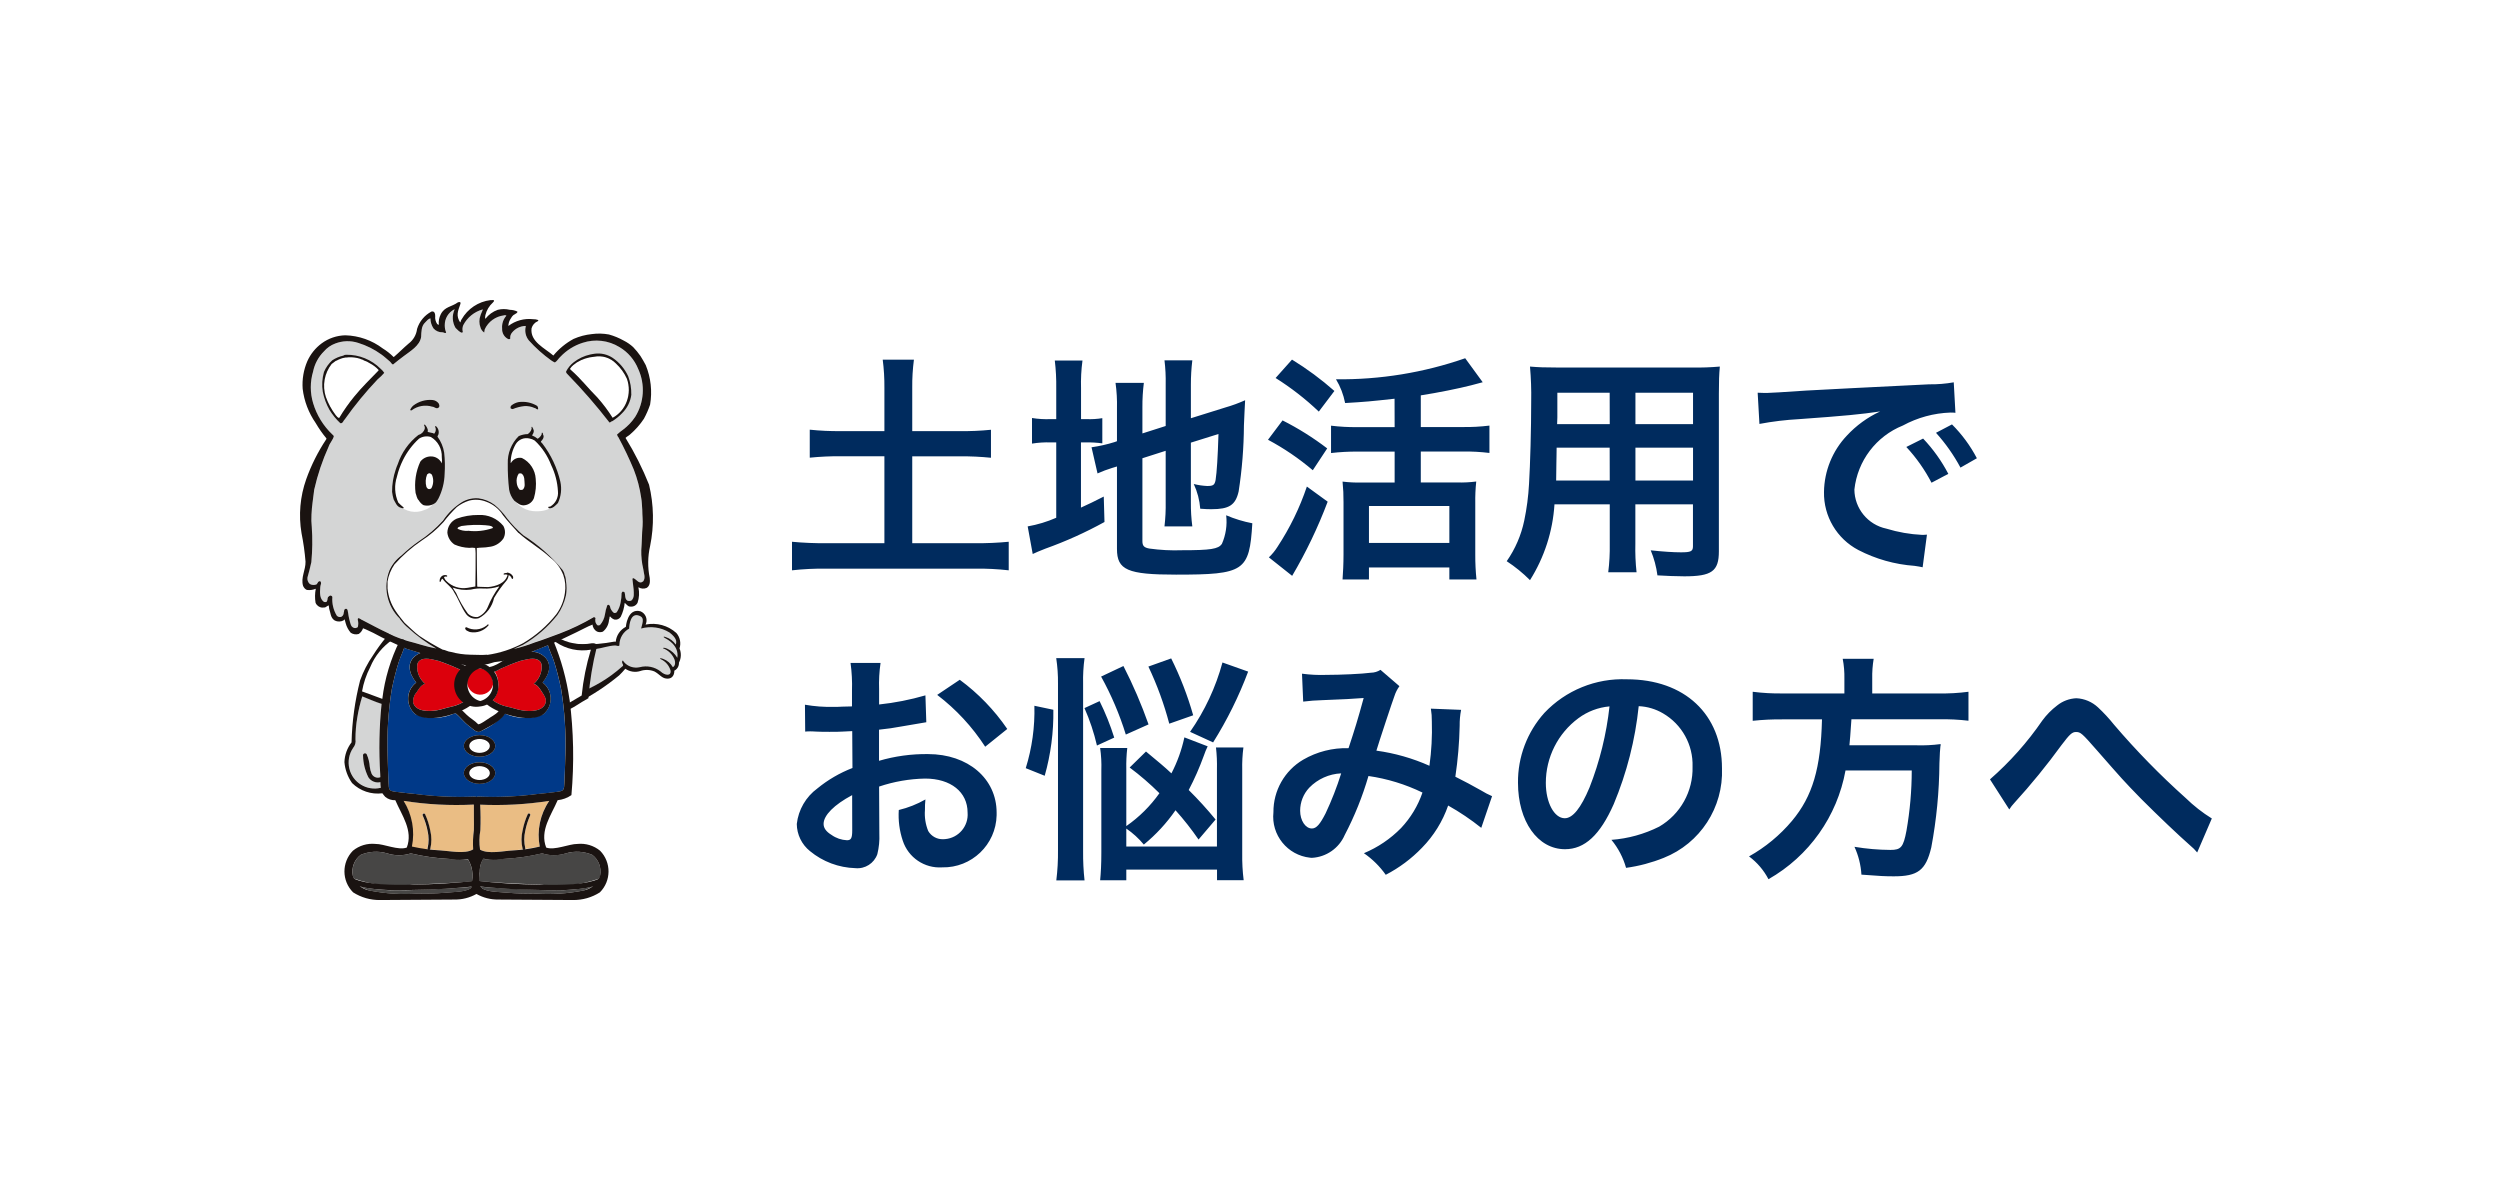 <?xml version="1.0" encoding="UTF-8"?>
<svg id="_レイヤー_2" data-name="レイヤー 2" xmlns="http://www.w3.org/2000/svg" viewBox="0 0 125 60">
  <defs>
    <style>
      .cls-1 {
        fill: #003988;
      }

      .cls-2 {
        fill: #002b5e;
      }

      .cls-3 {
        fill: #eabd84;
      }

      .cls-4 {
        fill: #fff;
      }

      .cls-5 {
        fill: #d4d5d5;
      }

      .cls-6 {
        fill: #dc000c;
      }

      .cls-7 {
        fill: #1a1311;
      }

      .cls-8 {
        fill: #474645;
      }
    </style>
  </defs>
  <g id="_レイヤー_1-2" data-name="レイヤー 1">
    <g id="_グループ_25662" data-name="グループ 25662">
      <rect id="_長方形_13374" data-name="長方形 13374" class="cls-4" width="125" height="60"/>
      <g id="_グループ_25653" data-name="グループ 25653">
        <path id="_パス_3480" data-name="パス 3480" class="cls-7" d="m30.786,32.091c.03-.32.221-.602.507-.75,0,0,.071-.95.726-.778.249.097.373.377.277.626-.005.014-.011.027-.018.04.554-.114,1.128.044,1.545.426.18.211.238.501.153.765.097.23.087.491-.028.713.009.167-.081.324-.23.4,0,.306-.188.434-.423.392-.215-.032-.331-.222-.574-.353-.226-.092-.478-.1-.709-.02-.253.079-.529.036-.746-.116-.096.116-.198.227-.307.332-.624.515-1.3.963-2.017,1.337l-1.058-3.019c.389.071.8.1,1.19.138.55.008,1.1-.04,1.641-.143.024-.002.049.001.072.009"/>
        <path id="_パス_3481" data-name="パス 3481" class="cls-5" d="m31.178,33.079c.194.244.511.353.814.28.361-.094.745-.014,1.039.215.21.2.531.25.5-.038-.071-.256-.252-.468-.494-.578-.1-.063.012-.056.122-.013.205.076.376.223.482.414,0,0,.175-.062.091-.367-.102-.268-.315-.479-.584-.58,0-.035.087-.033.213.023.212.095.389.255.505.457.1-.617-.5-.928-.621-.992-.1-.046-.079-.1.057-.04.198.067.368.197.485.37.061-.163.033-.337-.311-.605-.425-.261-.939-.334-1.42-.2.121-.418.133-.555-.1-.642-.422-.161-.491.43-.5.647-.288.159-.473.457-.486.786v.047c.001.003.001.006,0,.009-.059.06-.136,0-.213,0-.339.015-.641.135-.962.177-.501.089-1.011.123-1.52.1l.57,2.13c.833-.301,1.6-.759,2.26-1.349.113-.066,0-.142,0-.217,0-.037,0-.074.031-.082.007 0.0.014.003.02.007.011.015.02.03.028.047"/>
        <path id="_パス_3482" data-name="パス 3482" class="cls-4" d="m29.627,32.301s-.317,1.774-.365,2.6l-.851.559c-.143-1.175-.438-2.326-.876-3.426l.134-.14s.547.8,1.958.407"/>
        <path id="_パス_3483" data-name="パス 3483" class="cls-7" d="m27.601,31.886c-.059.078.12.165.2.225.51.346,1.136.48,1.743.373-.228.747-.382,1.514-.46,2.291-.1.062-.624.367-.624.367-.054.034-.068.286-.049.315.049.083.657-.364,1.009-.546.067-.864.208-1.72.419-2.56.01-.066-.07-.17-.07-.17-.059-.019-.121-.025-.183-.017-.599.114-1.219.002-1.739-.316-.077-.058-.186-.042-.244.035-.001.001-.002.002-.002.003"/>
        <path id="_パス_3484" data-name="パス 3484" class="cls-5" d="m32.149,29.074c-.2.158-.316-.119-.484-.168-.033,0-.036.035-.04.052l.058.507c.007.189.051.425-.115.563-.064.027-.136.027-.2,0-.129-.087-.093-.263-.132-.4-.016-.041-.056-.041-.1-.049-.031.017-.031.051-.054.072-.001.166-.019.331-.054.493-.031.167-.095.325-.189.466-.038.034-.091.047-.141.034-.063-.048-.113-.11-.149-.181-.044-.065-.022-.168-.1-.217-.03-.015-.067-.005-.085.024-.056.148-.094.301-.115.458-.031.194-.117.376-.248.523-.037.019-.08.024-.12.014-.086-.064-.133-.166-.127-.273-.014-.044.04-.087-.011-.121-.018-.005-.043-.031-.063-.022-.543.32-1.111.593-1.7.817-.42.149-.829.318-1.252.448-.34.133-.688.242-1.043.326.14-.079.3-.13.443-.2.668-.385,1.257-.894,1.734-1.5.205-.294.349-.626.426-.976.042-.239.042-.484,0-.723-.001-.103-.023-.205-.065-.3-.017-.097-.057-.189-.117-.267-.557-.673-1.217-1.255-1.955-1.723-.297-.255-.568-.539-.81-.847-.177-.252-.388-.479-.626-.674-.232-.172-.503-.283-.789-.322-.287-.026-.575.037-.825.181-.383.237-.711.554-.96.93-.358.395-.764.743-1.21,1.035-.306.213-.595.449-.864.708-.26.191-.466.445-.6.738-.335.841-.129,1.801.521,2.431,0,.033.046.059.06.088.105.142.227.27.364.381.427.392.896.736,1.4,1.023-.493-.092-.957-.263-1.445-.382-.303-.094-.599-.207-.886-.34-.03-.007-.05-.049-.081-.049-.436-.2-.857-.433-1.28-.651-.077-.022-.13-.1-.214-.1-.023.02-.032.053-.023.082.035.121.035.248,0,.369-.039.024-.083.04-.128.047-.094-.006-.176-.065-.212-.152-.067-.198-.115-.403-.142-.611-.023-.061,0-.159-.08-.2-.036-.019-.074.007-.1.03-.03.045-.012.116-.041.159.005.088-.044.171-.123.21-.079.026-.165.003-.221-.058-.169-.279-.247-.604-.223-.929-.006-.038-.037-.067-.075-.072-.059-.031-.091.051-.139.065-.047.077-.006.195-.093.251-.038.012-.079.01-.115-.006-.229-.166-.2-.477-.182-.741,0-.093.087-.2,0-.29-.106-.018-.131.091-.176.152-.11.054-.239.052-.347-.007-.093-.083-.138-.208-.117-.331.07-.254.141-.508.193-.763.055-.584.063-1.172.023-1.757-.02-.205-.022-.412-.008-.618.014-.43.091-.833.135-1.247.169-.743.412-1.466.726-2.16.061-.182.213-.326.255-.509-.016-.036-.041-.066-.074-.087-.453-.43-.785-.971-.963-1.57-.154-.514-.154-1.063,0-1.577.08-.382.271-.733.549-1.007.15-.178.344-.314.562-.396.367-.142.772-.154,1.146-.033.416.128.808.324,1.16.58.146.1.271.227.415.342.064.047.09.136.166.162.174-.15.354-.28.535-.42.326-.249.8-.516.872-.956.016-.26,0-.548.207-.734.074-.082.161-.182.258-.2.001.18.055.356.155.506.114.128.279.198.45.191.066,0,.127.075.182.011-.049-.115-.073-.238-.071-.363-.005-.327.171-.631.458-.788.012,0,.03-.016.03,0-.135.296-.117.638.047.919.106.091.185.211.322.242.021-.006.05-.031.041-.053-.027-.108-.019-.222.024-.325.201-.392.558-.681.984-.795-.03.105-.093.207-.122.316-.069.185-.069.389,0,.574.029.109.097.205.191.268.009-.053.016-.107.02-.161.178-.379.539-.64.954-.691.042-.016.09-.012.128.013-.158.175-.236.408-.215.643-.014.223.107.432.308.53.033,0,.083.012.1-.027-.015-.108.017-.217.088-.3.163-.201.405-.322.664-.332.012-.001.022.008.022.02 0.0.003-0.0.006-.001.008-.06.243-.004.499.153.694.335.373.71.708,1.117,1,.058.042.121.077.187.106.115-.068.178-.2.282-.292.303-.319.681-.556,1.1-.691.618-.205,1.294-.127,1.849.214.423.251.751.635.935,1.091.357.775.299,1.677-.153,2.4-.163.243-.366.457-.6.633-.108.074-.21.157-.305.246.008.053.032.103.07.141.283.525.539,1.063.768,1.614.177.455.301.928.37,1.411.038.191.035.407.054.6,0,.276.035.527.016.8-.036.4-.033.815-.066,1.215-.008.318.026.636.1.946.017.2.137.441-.009.619"/>
        <path id="_パス_3485" data-name="パス 3485" class="cls-4" d="m30.63,20.893c-.227-.36-.482-.701-.765-1.019-.444-.442-.824-.936-1.3-1.355-.031-.019-.055-.048-.068-.082.044-.069.098-.131.162-.183l.181-.135c.262-.161.558-.258.864-.283.397-.079.807.048,1.09.337.232.216.418.475.549.764.133.37.131.775-.006,1.143-.129.348-.38.637-.708.812"/>
        <path id="_パス_3486" data-name="パス 3486" class="cls-4" d="m18.928,18.53c-.422.438-.831.832-1.2,1.285-.283.343-.539.707-.767,1.089-.082-.012-.122-.093-.177-.147-.208-.276-.374-.582-.491-.907-.184-.563-.075-1.181.289-1.648l.2-.151c.054-.02.107-.045.157-.074.104-.049.215-.083.329-.101.053.001.106-.003.159-.012.191-.008.382.016.565.072.064.042.143.035.2.088.101.03.197.076.284.135.17.086.323.202.452.341v.03Z"/>
        <path id="_パス_3487" data-name="パス 3487" class="cls-5" d="m20.583,20.515c.293-.221.675-.289,1.026-.182.113,0,.216.145.326.042.061-.057.026-.138,0-.2-.073-.101-.187-.165-.312-.175-.342-.03-.682.069-.955.276-.069.059-.124.134-.159.218.013.025.043.035.068.023.002-.001.005-.002.007-.004"/>
        <path id="_パス_3488" data-name="パス 3488" class="cls-5" d="m25.634,20.455c.186-.079.382-.129.583-.15.176-.012.351.021.511.095.071,0,.119.108.18.055.003-.056-.013-.111-.044-.157-.278-.169-.606-.238-.929-.194-.133.025-.257.083-.363.167-.041.037-.056.094-.039.146.029.022.064.035.1.038"/>
        <path id="_パス_3489" data-name="パス 3489" class="cls-5" d="m19.012,38.717v.141c-.168.065-.359-.011-.435-.175-.046-.112-.077-.23-.092-.351-.012-.217-.063-.431-.15-.63-.031-.046-.093-.058-.139-.027-.034.023-.051.064-.042.103.008.375.099.743.266,1.079.129.2.369.297.6.244,0,.1.009.19.021.283-.698.17-1.401-.257-1.571-.955-.088-.36-.018-.74.192-1.045.098-.117.14-.272.115-.423-.002-.369.029-.737.092-1.1.055-.357.136-.71.24-1.056.322.126.638.271.967.375-.119,1.172-.142,2.351-.067,3.527"/>
        <path id="_パス_3490" data-name="パス 3490" class="cls-4" d="m19.11,34.935c-.311-.111-.777-.254-1.087-.364.123-.44.282-.87.475-1.284.251-.471.573-.9.955-1.273.1.051.315.183.423.233-.391.852-.65,1.758-.766,2.688"/>
        <path id="_パス_3491" data-name="パス 3491" class="cls-3" d="m20.183,40.043c1.16.183,2.336.245,3.509.185-.008.427.014.853,0,1.28-.044.319-.056.641-.036.962-.005.002-.01.004-.015.007-.406.24-1.181.065-1.626.043-.175-.009-.349-.028-.522-.057,0,0,.008-.008.009-.013.077-.31.077-.634,0-.944-.053-.276-.139-.545-.256-.8-.017-.033-.058-.046-.091-.029-.033.017-.046.058-.029.09h0c.11.245.192.502.243.766.069.288.069.589,0,.877.001.026.005.053.012.078-.2-.035-.65-.082-.846-.13.192-.79.062-1.624-.361-2.318"/>
        <path id="_パス_3492" data-name="パス 3492" class="cls-8" d="m18.031,42.745c.414-.177.876-.205,1.308-.081.389.13.81.132,1.2.006.638.152,1.289.245,1.944.279.305.037.613.042.919.016.002.006.004.012.007.018.129.216.202.461.213.713.005.124-.002.248-.023.371-.371.037-1.215.1-2.947.165-.999.137-2.017.032-2.967-.307-.02-.049-.034-.099-.042-.151-.075-.389.075-.787.389-1.028"/>
        <path id="_パス_3493" data-name="パス 3493" class="cls-8" d="m22.24,44.64c-.442.039-.886.052-1.329.039-.816.06-1.636.009-2.438-.151-.149-.042-.292-.105-.424-.187.637.132,1.287.19,1.937.173.208,0,.432,0,.674-.013,1.655-.056,2.5-.119,2.906-.159v.052h0c-.241.222-1.02.21-1.321.245"/>
        <path id="_パス_3494" data-name="パス 3494" class="cls-8" d="m26.733,44.678c-.444.013-.888-0-1.33-.039-.3-.035-1.081-.023-1.322-.245l-.026-.02-.021-.03-.006-.009c.386.039,1.233.1,2.958.164.242.01.467.013.674.013.65.017,1.3-.041,1.937-.173-.131.082-.274.145-.423.187-.803.16-1.623.211-2.439.151"/>
        <path id="_パス_3495" data-name="パス 3495" class="cls-8" d="m28.311,42.664c.432-.124.894-.096,1.308.081.314.242.465.64.389,1.029-.009.053-.024.104-.044.154-.95.338-1.968.441-2.966.3-1.838-.064-2.678-.135-3.012-.171,0-.131-.006-.263-.016-.394v-.026c.01-.024.015-.051.014-.077v-.051c.011-.198.067-.391.164-.564.337.046.679.046,1.016,0,.655-.034,1.307-.127,1.945-.279.39.125.811.123,1.2-.006"/>
        <path id="_パス_3496" data-name="パス 3496" class="cls-3" d="m26.988,42.329c-.2.047-.52.083-.721.118.003-.011.003-.024,0-.035-.069-.288-.069-.588,0-.876.052-.264.133-.522.244-.767.017-.033.004-.074-.029-.091-.033-.017-.073-.005-.091.027l-0.0.001c-.117.256-.203.524-.256.8-.077.31-.077.635,0,.945.003.005.006.009.01.013-.173.029-.347.048-.522.057-.445.021-1.216.2-1.623-.042-.047-.323-.042-.651.016-.972.023-.424.009-.853-.011-1.276,1.155.052,2.313-.012,3.455-.19-.457.668-.628,1.491-.475,2.286"/>
        <path id="_パス_3497" data-name="パス 3497" class="cls-1" d="m28.267,37.789c-.007.45-.032.9-.048,1.348-.013.359-.026.415-.347.454s-.645.083-.973.109c-.985.129-1.979.173-2.972.133-.036-.004-.073.003-.105.02-.032-.017-.069-.024-.106-.02-.992.04-1.986-.004-2.97-.133-.326-.026-.646-.069-.972-.109s-.334-.095-.346-.454c-.016-.448-.042-.9-.048-1.348-.04-1.114.031-2.23.21-3.33.091-.453.205-.902.342-1.343.072-.245.2-.484.277-.727.045.017.089.037.136.053,0,0,.273.089.674.21-.071.025-.138.058-.2.1-.532.371-.359.947-.008,1.371-.447.336-.537.97-.202,1.417.051.068.111.13.178.183.64.252,1.356.227,1.977-.069.25.2.438.474.7.655.12.083.364.368.546.262.474-.198.896-.504,1.232-.892.603.276,1.294.292,1.909.044.437-.348.509-.984.161-1.421-.054-.067-.116-.128-.185-.179.351-.423.523-1-.008-1.371-.129-.09-.28-.147-.437-.163-.022-.007-.043-.011-.065-.016.262-.099.523-.203.782-.311.075.287.23.564.314.85.137.441.252.89.342,1.343.18,1.1.251,2.216.211,3.33"/>
        <path id="_パス_3498" data-name="パス 3498" class="cls-4" d="m19.383,29.079c.05-.306.168-.598.344-.853.402-.451.858-.851,1.358-1.19.404-.263.771-.578,1.094-.936.202-.266.425-.516.666-.748.184-.142.392-.251.614-.321.281-.072.577-.053.847.052.346.125.64.36.838.67.23.3.517.6.778.894l.026.012c.5.451,1.071.762,1.564,1.221.296.224.523.526.655.873.101.287.128.595.08.895-.051.385-.199.751-.429,1.063-.46.579-1.022,1.068-1.658,1.444-.561.3-1.17.499-1.8.588-.27.028-.563,0-.841,0-.329-.006-.657-.053-.975-.139-.15-.01-.269-.1-.415-.116-.399-.207-.785-.437-1.157-.689-.263-.192-.5-.444-.748-.663-.153-.195-.319-.389-.451-.592-.225-.336-.363-.723-.4-1.126,0-.119.011-.229,0-.341"/>
        <path id="_パス_3499" data-name="パス 3499" class="cls-6" d="m27.102,34.604c.1.15.239.339.178.542-.133.442-.794.436-1.158.377-.251-.041-.482-.131-.728-.18-.271-.055-.528-.165-.755-.324.184-.22.283-.498.28-.785.002-.231-.062-.457-.183-.653.089-.034.174-.076.255-.126.337-.157.682-.294,1.034-.413.276-.058.7-.211.944,0,.13.109.118.254.109.42-.034.285-.175.547-.394.733.2.049.315.258.416.41"/>
        <path id="_パス_3500" data-name="パス 3500" class="cls-6" d="m20.862,33.46c-.009-.166-.02-.311.109-.42.245-.209.669-.056.945,0,.351.12.695.258,1.031.415.1.064.208.114.321.148-.112.191-.171.409-.17.63-.003.27.085.534.251.748h-.005c-.236.178-.51.301-.8.358-.246.049-.477.139-.728.18-.364.059-1.024.065-1.157-.377-.024-.198.041-.397.178-.542.1-.152.214-.361.417-.41-.219-.186-.361-.448-.395-.733"/>
        <path id="_パス_3501" data-name="パス 3501" class="cls-6" d="m24.651,34.234c-.088.353-.445.568-.799.481s-.568-.445-.481-.799c.073-.294.337-.5.64-.5.399.056.681.418.639.818"/>
        <path id="_パス_3502" data-name="パス 3502" class="cls-4" d="m23.473,33.361c-.011-.006-.022-.011-.034-.014-.068-.015-.135-.037-.2-.063.105.01.211.015.317.014-.027.019-.053.04-.078.062"/>
        <path id="_パス_3503" data-name="パス 3503" class="cls-4" d="m23.584,35.22c.006-.005.012-.011.017-.017.123.077.265.118.41.119.126-.001.249-.032.361-.09.171.132.358.241.557.325-.116.123-.251.226-.4.307-.126.078-.566.406-.627.342-.161-.172-.4-.3-.57-.467-.074-.074-.151-.151-.23-.222.174-.08.337-.181.486-.3"/>
        <path id="_パス_3504" data-name="パス 3504" class="cls-4" d="m24.527,33.341c-.063-.052-.132-.094-.207-.127.135-.026.269-.06.4-.1.136-.011.271-.029.405-.055-.182.13-.385.227-.6.287"/>
        <path id="_パス_3505" data-name="パス 3505" class="cls-4" d="m23.395,26.539c-.175.011-.351-.023-.509-.1-.02-.037.013-.068.038-.085l.151-.058c.394-.057.793-.07,1.19-.039.129.02.282.007.376.1,0,.015,0,.037-.012.046-.396.137-.819.182-1.235.13"/>
        <path id="_パス_3506" data-name="パス 3506" class="cls-4" d="m23.547,29.48c.201-.05.409-.068.616-.054.268.018.538-.018.792-.106v.015c-.234.315-.425.659-.571,1.023-.094.221-.271.396-.493.488-.184.023-.369-.04-.5-.171-.234-.319-.431-.664-.587-1.028-.056-.089-.118-.174-.174-.269.292.106.605.141.913.1"/>
        <path id="_パス_3507" data-name="パス 3507" class="cls-5" d="m21.874,21.832c.011-.039.027-.075.048-.11.043-.15-.005-.312-.124-.414-.015-.007-.033-.001-.04.014-.002.003-.003.007-.003.011.057.106.047.235-.026.331-.032.051-.055-.013-.087-.009-.087-.009-.162-.044-.248-.057-.023-.029,0-.065,0-.092-.024-.103-.076-.198-.151-.273-.022,0-.041,0-.047.018.039.056.053.126.038.193-.045.15-.164.266-.316.306-.481.374-.841.883-1.032,1.462-.038.086-.071.174-.1.264-.123.36-.185.737-.183,1.117.016.128.042.255.078.379.089.151.155.363.357.417.04.021.086.03.131.026.009-.017.021-.03.009-.043-.094-.074-.183-.155-.265-.242-.183-.41-.207-.874-.066-1.3.068-.286.168-.563.3-.825.199-.402.47-.764.8-1.068.175-.116.393-.148.594-.086.354.209.564.596.546,1.007.014.104.014.209,0,.313-.098-.22-.321-.358-.562-.348-.203.004-.392.102-.514.264-.224.489-.305,1.031-.234,1.564.05.128.055.268.159.369.055.095.132.176.225.236.193.057.401.026.568-.086.094-.049.122-.15.182-.227.198-.388.307-.815.317-1.251.024-.352.017-.705-.023-1.055-.044-.29-.159-.564-.333-.8"/>
        <path id="_パス_3508" data-name="パス 3508" class="cls-4" d="m22.186,22.788c-.086-.39-.288-.946-.714-1.059-.051-.015-.107-.004-.148.03-.292.038-.56.183-.752.406-.371.405-.614.91-.7,1.452-.046.424-.4,1.242.023,1.6.014.012.03.022.045.033.336.341.848.439,1.286.247.215-.061.393-.212.489-.414.068-.081.12-.173.153-.273.258-.641.365-1.332.314-2.021"/>
        <path id="_パス_3509" data-name="パス 3509" class="cls-5" d="m27.114,22.172c-.02-.029-.069-.052-.069-.1.083-.086.162-.182.128-.3-.041-.04,0-.138-.075-.138-.026.021,0,.056-.014.084-.042.093-.112.17-.2.221-.084-.07-.178-.126-.28-.166.036-.075.1-.14.085-.246-.017-.067-.046-.131-.085-.188-.062.009,0,.09-.032.129-.031.099-.097.183-.185.238-.155.003-.307.037-.448.1-.368.362-.567.863-.549,1.379-.005.434.018.869.068,1.3.035.203.123.392.256.549.159.121.319.273.543.226.199-.03.367-.164.44-.352.092-.312.123-.64.09-.964-.025-.447-.289-.846-.691-1.044-.218-.046-.44.055-.548.25-.01,0-.01-.008-.014-.013.002-.326.09-.647.254-.929.143-.233.42-.347.685-.281.093.016.183.05.263.1.365.343.648.765.826,1.233.197.407.312.849.337,1.3.036.314-.119.619-.394.776-.032-.006-.078-.011-.087.027s.023.048.038.054c.193.015.32-.143.442-.263.158-.333.201-.709.121-1.069-.161-.693-.468-1.344-.9-1.909"/>
        <path id="_パス_3510" data-name="パス 3510" class="cls-4" d="m27.615,23.184c-.2-.534-.575-.985-1.063-1.28-.362-.148-.775.025-.923.387-.009.022-.017.045-.024.068-.169.631-.194,1.293-.073,1.935-.011.138.005.277.048.409.156.467.57.8,1.06.852,1.6.139,1.436-1.308.976-2.37"/>
        <path id="_パス_3511" data-name="パス 3511" class="cls-5" d="m23.977,36.758c-.432,0-.785.241-.785.539s.353.539.785.539.786-.242.786-.539-.352-.539-.786-.539"/>
        <path id="_パス_3512" data-name="パス 3512" class="cls-4" d="m23.977,37.644c-.285,0-.516-.157-.516-.348s.231-.348.516-.348.516.156.516.348-.232.348-.516.348"/>
        <path id="_パス_3513" data-name="パス 3513" class="cls-5" d="m23.977,38.113c-.432,0-.785.241-.785.539s.353.538.785.538.786-.242.786-.538-.352-.539-.786-.539"/>
        <path id="_パス_3514" data-name="パス 3514" class="cls-4" d="m23.977,39c-.285,0-.516-.156-.516-.348s.231-.348.516-.348.516.156.516.348-.232.348-.516.348"/>
        <path id="_パス_3515" data-name="パス 3515" class="cls-7" d="m31.564,19.725c.007-.313-.046-.624-.157-.917-.17-.367-.435-.681-.768-.911-.264-.177-.584-.253-.9-.212-.077.015-.152.02-.227.04-.302.066-.585.199-.828.389-.157.122-.286.278-.376.455-.019.076.053.116.093.168.736.756,1.428,1.553,2.073,2.388.054,0,.084-.066.139-.066.181-.112.346-.246.492-.4.256-.251.42-.582.463-.938m-.935,1.173c-.227-.36-.482-.701-.765-1.019-.444-.442-.824-.936-1.3-1.355-.031-.019-.055-.048-.068-.082.044-.069.098-.131.162-.183l.181-.135c.262-.161.558-.258.864-.283.397-.079.807.048,1.09.337.232.216.418.475.549.764.131.371.127.776-.013,1.144-.129.348-.38.637-.708.812"/>
        <path id="_パス_3516" data-name="パス 3516" class="cls-7" d="m19.03,18.438c-.454-.457-1.074-.71-1.718-.7-.022.009-.056,0-.08.009l-.068.035c-.197.043-.384.122-.552.234-.178.161-.319.359-.413.58-.091.323-.112.662-.059.994.063.318.176.624.336.906.15.246.332.469.543.665.126.02.146-.136.223-.2.499-.705,1.048-1.374,1.643-2,.119-.096.229-.203.327-.32-.051-.078-.114-.148-.186-.207m-.1.093c-.422.438-.831.832-1.2,1.285-.283.343-.539.707-.767,1.089-.082-.012-.122-.093-.177-.147-.208-.276-.374-.582-.491-.907-.184-.563-.075-1.181.289-1.648l.2-.151c.054-.02.107-.045.157-.074.107-.049.22-.083.336-.1.053.001.106-.003.159-.012.191-.008.382.016.565.072.064.042.143.035.2.088.101.03.197.076.284.135.17.086.323.202.452.341l-.007.029Z"/>
        <path id="_パス_3517" data-name="パス 3517" class="cls-7" d="m20.583,20.515c.293-.221.675-.289,1.026-.182.113,0,.216.145.326.042.061-.057.026-.138,0-.2-.073-.101-.187-.165-.312-.175-.342-.03-.682.069-.955.276-.069.059-.124.134-.159.218.013.025.043.035.068.023.002-.001.005-.002.007-.004"/>
        <path id="_パス_3518" data-name="パス 3518" class="cls-7" d="m25.634,20.455c.186-.079.382-.129.583-.15.176-.012.351.021.511.095.071,0,.119.108.18.055.003-.056-.013-.111-.044-.157-.278-.169-.606-.238-.929-.194-.133.025-.257.083-.363.167-.041.037-.056.094-.039.146.029.022.064.035.1.038"/>
        <path id="_パス_3519" data-name="パス 3519" class="cls-7" d="m32.457,24.246c-.325-.816-.72-1.602-1.18-2.35.061-.07.155-.105.226-.173.266-.228.499-.493.693-.785.123-.226.226-.462.309-.706.113-.665.038-1.349-.217-1.974-.087-.154-.164-.308-.265-.459-.11-.157-.231-.306-.364-.444-.141-.129-.3-.239-.471-.325-.234-.131-.483-.234-.742-.306-.283-.052-.572-.059-.857-.019-.313.032-.62.113-.908.24-.388.21-.732.492-1.013.832-.425-.37-1.174-.694-1.09-1.363.044-.159.157-.289.309-.353.021-.006.033-.027.027-.048-.001-.005-.003-.009-.006-.013-.08-.029-.166-.043-.251-.04-.441-.051-.885.07-1.239.339.004-.112.034-.222.088-.32.062-.1.118-.216.231-.262.047-.044.149-.065.131-.14-.117-.055-.245-.084-.375-.086-.199-.05-.407-.05-.606,0-.245.087-.459.243-.617.45-.033-.063,0-.119,0-.186.059-.243.19-.462.375-.629.022-.035.074-.063.055-.106-.045-.041-.117,0-.173-.015-.609.074-1.146.433-1.448.966-.04.04-.03.106-.07.151-.216-.327-.115-.567,0-.889.08-.2-.118-.113-.118-.113-.305.225-.662.206-.855.6-.08.159-.113.337-.094.514-.032.016-.056-.028-.081-.032-.08-.117-.115-.259-.1-.4.001-.295-.189-.223-.189-.223-.345.183-.603.494-.718.867-.035.291-.187.556-.422.732-.254.215-.484.453-.735.667h-.023c-.16-.161-.339-.303-.533-.421-.54-.41-1.195-.64-1.872-.659-.429.009-.844.151-1.189.406-.31.23-.555.536-.713.889-.187.435-.267.908-.233,1.38.074.614.297,1.201.65,1.71.158.272.338.53.54.771l-.012.044c-.413.622-.749,1.292-1,1.995-.307.865-.388,1.795-.235,2.7.095.47.162.944.2,1.422.01.42-.249.8-.121,1.217.042.088.116.187.212.2.139.016.281-.005.41-.059l.01.009c-.044.226-.047.459-.01.686.054.137.181.232.328.245l.15-.009c.06-.031.118-.067.174-.106.017.053.026.108.027.163.076.212.064.467.285.6.138.067.299.064.435-.007.019-.016.03-.044.055-.054.023.065.041.132.055.2.047.174.133.335.251.471.118.079.264.101.4.06.101-.069.176-.169.214-.285.182.064.347.159.517.233.544.295,1.103.562,1.674.8,0,0,1.094.355,2.116.6.722.295,1.526.317,2.263.061.508-.049,1.007-.172,1.48-.364l.01-.014c.891-.322,1.763-.695,2.612-1.116.272-.125.531-.282.805-.384.008.151.097.286.233.353.091.036.192.036.283,0,.182-.146.293-.362.307-.594.032-.046.011-.116.039-.162h.02c.055.072.131.126.217.153.121.022.243-.033.308-.137.108-.219.176-.457.2-.7.084.061.155.191.278.187.149.02.295-.055.364-.189.084-.248.099-.514.043-.769l.006-.005c.121.073.269.085.4.032.175-.1.181-.308.16-.5-.108-.529-.101-1.074.02-1.6.206-1.013.187-2.058-.054-3.063m-8.094,8.5c-.27.027-.563,0-.841,0-.329-.006-.657-.053-.975-.139-.15-.011-.27-.1-.415-.116-.397-.205-.781-.432-1.152-.68-.263-.192-.5-.444-.748-.663-.153-.195-.319-.39-.451-.592-.225-.336-.363-.724-.4-1.127-.005-.119.01-.229,0-.341.051-.306.169-.598.345-.853.402-.451.858-.851,1.357-1.191.405-.262.775-.575,1.099-.933.202-.266.425-.516.666-.748.184-.142.392-.251.614-.321.281-.072.577-.054.847.052.346.124.641.36.839.67.23.3.517.6.778.894l.025.012c.5.451,1.071.762,1.565,1.221.296.224.522.526.654.873.101.287.128.595.08.895-.051.385-.198.75-.428,1.063-.459.579-1.021,1.069-1.657,1.446-.561.3-1.17.499-1.8.589m7.786-3.671c-.2.158-.316-.119-.484-.168-.033,0-.036.035-.04.052l.058.507c.007.189.051.425-.115.563-.064.027-.136.027-.2,0-.129-.087-.093-.263-.132-.4-.016-.041-.056-.041-.1-.049-.031.017-.031.051-.054.072-.001.166-.019.331-.054.493-.031.167-.095.325-.189.466-.038.034-.091.047-.141.034-.063-.048-.113-.11-.149-.181-.044-.065-.022-.168-.1-.217-.03-.015-.067-.005-.085.024-.056.148-.094.301-.115.458-.031.194-.117.376-.248.523-.037.019-.08.024-.12.014-.079-.065-.122-.164-.115-.266-.014-.044.04-.087-.011-.121-.018-.005-.043-.031-.063-.022-.543.32-1.111.593-1.7.817-.42.149-.829.318-1.252.448-.34.133-.688.242-1.043.326.14-.079.3-.13.443-.2.668-.385,1.257-.894,1.734-1.5.205-.294.349-.626.426-.976.042-.239.042-.484,0-.723-.001-.103-.023-.205-.065-.3-.017-.097-.057-.189-.117-.267-.557-.673-1.217-1.255-1.955-1.723-.297-.255-.568-.539-.81-.847-.177-.252-.388-.479-.626-.674-.232-.172-.503-.283-.789-.322-.287-.026-.575.037-.825.181-.383.237-.711.554-.96.93-.358.395-.764.743-1.21,1.035-.306.213-.595.449-.864.708-.26.191-.466.445-.6.738-.334.838-.131,1.793.513,2.424,0,.033.046.059.06.088.105.142.227.27.364.381.427.392.896.736,1.4,1.023-.494-.086-.959-.259-1.442-.377-.303-.094-.599-.207-.886-.34-.03-.007-.05-.049-.081-.049-.436-.2-.857-.433-1.28-.651-.077-.022-.13-.1-.214-.1-.023.02-.032.053-.023.082.035.121.035.248,0,.369-.039.024-.083.04-.128.047-.094-.006-.176-.065-.212-.152-.067-.198-.115-.403-.142-.611-.023-.061,0-.159-.08-.2-.036-.019-.074.007-.1.03-.03.045-.012.116-.041.159.005.088-.044.171-.123.21-.079.026-.165.003-.221-.058-.169-.279-.247-.604-.223-.929-.006-.038-.037-.067-.075-.072-.059-.031-.091.051-.139.065-.047.077-.006.195-.093.251-.038.012-.079.01-.115-.006-.229-.166-.2-.477-.182-.741,0-.093.087-.2,0-.29-.106-.018-.131.091-.176.152-.111.052-.24.047-.346-.013-.093-.083-.138-.208-.117-.331.07-.254.141-.508.193-.763.054-.583.062-1.169.022-1.753-.022-.208-.027-.417-.014-.626.014-.427.092-.833.136-1.247.169-.743.412-1.466.726-2.16.061-.182.213-.326.255-.509-.016-.036-.041-.066-.074-.087-.453-.43-.785-.971-.963-1.57-.154-.514-.154-1.063,0-1.577.078-.382.267-.733.544-1.008.151-.176.344-.311.561-.392.368-.143.774-.155,1.149-.033.416.128.808.324,1.16.58.146.1.271.227.415.342.064.047.09.136.166.162.174-.15.354-.28.535-.42.326-.249.8-.516.872-.956.016-.26,0-.548.207-.734.074-.082.161-.182.258-.2.001.18.055.356.155.506.114.128.279.198.45.191.066,0,.127.075.182.011-.049-.115-.073-.238-.071-.363-.004-.328.173-.631.461-.787.012,0,.03-.016.03,0-.135.296-.117.638.047.919.106.091.185.211.322.242.021-.006.05-.031.041-.053-.027-.108-.019-.222.024-.325.201-.389.556-.676.979-.79-.03.105-.093.207-.122.316-.069.185-.069.389,0,.574.029.109.097.205.191.268.012-.055.022-.11.028-.166.178-.379.539-.64.954-.691.042-.016.09-.012.128.013-.158.175-.236.408-.215.643-.014.223.107.432.308.53.033,0,.083.012.1-.027-.015-.108.017-.217.088-.3.163-.201.405-.322.664-.332.012-.001.022.008.022.02 0.0.003-0.0.006-.001.008-.06.243-.004.499.153.694.335.373.71.708,1.117,1,.058.042.121.077.187.106.115-.068.178-.2.282-.292.303-.319.681-.556,1.1-.691.618-.205,1.294-.127,1.849.214.423.251.751.635.935,1.091.357.775.299,1.677-.153,2.4-.163.243-.366.457-.6.633-.108.074-.21.157-.305.246.008.053.032.103.07.141.283.525.539,1.063.768,1.614.177.455.301.928.37,1.411.038.191.035.407.054.6,0,.276.035.527.016.8-.036.4-.033.815-.066,1.215-.008.318.026.636.1.946.017.2.137.441-.009.619"/>
        <path id="_パス_3520" data-name="パス 3520" class="cls-7" d="m25.35,28.643c-.063.015-.146,0-.172.058.006.016.013.037.036.03.055-.016.114-.011.165.015-.115.428-.582.57-.973.608-.172,0-.359-.013-.534-.017l-.011-.021c-.008-.654-.026-1.281-.022-1.915.192-.031.411-.014.594-.054.294-.021.563-.174.733-.415.112-.198.112-.441,0-.639-.304-.37-.767-.573-1.245-.544-.371-.004-.74.059-1.089.185-.278.122-.46.396-.464.7.025.241.156.458.358.593.232.102.482.158.735.166.1-.014.201-.012.3.005.012.089.019.179.02.269,0,.557,0,1.1-.012,1.657-.129.026-.265.04-.4.069-.379.061-.765-.062-1.039-.332-.06-.054-.104-.123-.129-.2.02-.027.053-.04.086-.035.023.005.061.017.073-.013s-.023-.048-.05-.056c-.075-.014-.152.002-.215.045-.088.069-.13.181-.109.291.008.009.022.009.031.001 0-0.0.001-.001.001-.001.046-.05.035-.131.108-.156.161.241.468.416.585.685.226.354.352.747.6,1.088.149.191.4.27.631.2.39-.207.669-.576.76-1.008.174-.302.377-.587.606-.849.072-.081.115-.184.123-.292.077.005.139.107.166.18.01,0,.024.014.039,0,.031-.026.026-.077.014-.123-.061-.111-.174-.183-.3-.192m-1.955-2.083c-.175.011-.351-.023-.509-.1-.02-.037.012-.069.038-.085l.151-.058c.394-.057.793-.07,1.19-.039.13.02.283.007.377.1,0,.015,0,.037-.012.046-.396.137-.819.182-1.235.13m1.561,2.8c-.233.315-.425.659-.571,1.023-.094.221-.271.396-.493.488-.184.023-.369-.04-.5-.171-.234-.319-.43-.664-.586-1.028-.057-.089-.119-.174-.174-.269.292.106.605.14.913.1.202-.05.41-.068.617-.054.268.018.537-.018.791-.106l.003.017Z"/>
        <path id="_パス_3521" data-name="パス 3521" class="cls-7" d="m24.406,31.218c-.043,0-.051.054-.084.063-.288.223-.68.254-1,.08-.028-.004-.055.013-.064.04,0,.124.144.157.235.2.354.071.717-.062.942-.344.002-.018-.011-.035-.029-.038"/>
        <path id="_パス_3522" data-name="パス 3522" class="cls-7" d="m21.873,21.832c.011-.039.027-.075.048-.11.043-.15-.005-.312-.124-.414-.015-.007-.033-.001-.04.014-.002.003-.003.007-.003.011.057.106.047.235-.026.331-.032.051-.056-.013-.087-.009-.087-.009-.162-.043-.247-.057-.023-.029,0-.064,0-.092-.024-.103-.076-.198-.151-.273-.022,0-.04,0-.046.018.039.056.053.126.038.193-.045.15-.165.266-.317.306-.481.374-.84.883-1.031,1.461-.038.086-.072.174-.1.264-.123.359-.185.736-.183,1.116.016.128.042.255.078.379.089.151.155.363.358.417.04.021.085.03.13.026.009-.017.021-.03.009-.043-.095-.074-.183-.155-.265-.242-.183-.41-.207-.874-.066-1.3.068-.286.169-.562.3-.825.199-.402.47-.764.8-1.068.176-.116.394-.147.595-.086.354.209.564.596.546,1.007.014.104.014.209,0,.313-.098-.22-.321-.358-.562-.348-.202.005-.392.102-.513.264-.224.489-.305,1.031-.235,1.564.05.128.056.268.16.369.055.095.132.176.225.236.193.057.401.026.568-.086.094-.049.122-.15.182-.227.198-.388.306-.816.317-1.252.024-.352.017-.705-.023-1.055-.044-.29-.159-.564-.333-.8m-.3,2.572c-.041.043-.102.06-.159.043-.043-.021-.076-.056-.094-.1-.059-.207-.047-.427.033-.626.038-.026.07-.065.124-.061.046.01.087.036.116.074.094.214.086.458-.02.666"/>
        <path id="_パス_3523" data-name="パス 3523" class="cls-7" d="m27.114,22.172c-.02-.029-.069-.052-.069-.1.083-.086.162-.182.127-.3-.041-.04,0-.139-.075-.139-.026.021,0,.057-.014.084-.042.093-.112.17-.2.221-.084-.07-.178-.126-.28-.166.035-.075.1-.14.085-.246-.017-.067-.046-.131-.085-.188-.062.009,0,.09-.032.129-.031.099-.097.183-.185.238-.155.003-.307.037-.448.1-.369.362-.568.863-.549,1.379-.005.434.018.869.068,1.3.035.202.123.392.256.549.159.121.32.273.543.226.199-.03.367-.164.44-.352.092-.312.123-.64.09-.964-.025-.447-.289-.846-.691-1.044-.217-.046-.439.055-.548.249-.01,0-.01-.008-.014-.013.003-.326.09-.646.254-.928.142-.233.42-.347.685-.282.093.016.183.05.263.1.365.343.647.765.825,1.233.197.407.312.849.337,1.3.036.314-.119.619-.394.776-.032-.006-.078-.011-.087.027s.023.049.038.054c.194.015.32-.143.442-.263.158-.333.2-.709.121-1.069-.161-.693-.468-1.344-.9-1.909m-1.181,1.506c.046-.018.098-.018.144,0,.166.121.136.35.153.546.007.092-.025.183-.087.251-.051.024-.11.027-.164.01-.082-.096-.133-.214-.145-.34-.027-.163.009-.33.1-.468"/>
        <path id="_パス_3524" data-name="パス 3524" class="cls-7" d="m23.977,37.835c-.432,0-.785-.242-.785-.539s.353-.539.785-.539.786.241.786.539-.352.539-.786.539m0-.887c-.285,0-.516.156-.516.348s.231.348.516.348.516-.157.516-.348-.232-.348-.516-.348"/>
        <path id="_パス_3525" data-name="パス 3525" class="cls-7" d="m23.977,39.193c-.432,0-.785-.242-.785-.539s.353-.539.785-.539.786.242.786.539-.352.539-.786.539m0-.887c-.285,0-.516.156-.516.348s.231.348.516.348.516-.156.516-.348-.232-.348-.516-.348"/>
        <path id="_パス_3526" data-name="パス 3526" class="cls-7" d="m24.01,35.322c-.6.109-1.175-.29-1.284-.89s.29-1.175.89-1.284,1.175.29,1.284.89c.012.065.018.13.018.196.044.549-.36,1.033-.908,1.088m0-1.906c-.452.113-.727.57-.614,1.022.075.303.312.539.614.614.452-.113.727-.57.614-1.022-.075-.303-.312-.539-.614-.614"/>
        <path id="_パス_3527" data-name="パス 3527" class="cls-7" d="m23.347,34.984c-.236.178-.51.301-.8.358-.246.049-.477.139-.728.18-.363.059-1.024.065-1.157-.377-.024-.198.042-.396.178-.541.1-.152.214-.362.417-.41-.22-.186-.361-.448-.395-.733-.009-.166-.02-.311.109-.42.245-.209.669-.056.945,0,.352.119.698.257,1.035.413.125.082.265.14.411.171.183.035.263-.244.078-.28-.477-.1-.869-.532-1.334-.694-.269-.109-.566-.129-.848-.058-.157.017-.307.073-.437.163-.532.371-.359.947-.008,1.371-.447.336-.537.97-.202,1.417.051.068.111.13.178.183.679.45,2.24-.038,2.8-.5.167-.14-.07-.368-.237-.236"/>
        <path id="_パス_3528" data-name="パス 3528" class="cls-7" d="m24.593,34.984c.236.178.51.301.8.358.246.049.477.139.728.18.364.059,1.025.065,1.158-.377.061-.2-.08-.391-.178-.541s-.215-.362-.416-.41c.219-.186.36-.448.394-.733.009-.166.021-.311-.109-.42-.244-.209-.668-.056-.944,0-.352.119-.697.257-1.034.413-.125.082-.265.14-.411.171-.183.035-.263-.244-.078-.28.477-.1.868-.532,1.335-.694.269-.109.566-.129.847-.058.157.016.308.073.437.163.532.371.359.947.008,1.371.447.335.538.968.203,1.415-.052.069-.112.131-.179.185-.678.45-2.24-.038-2.8-.5-.167-.14.07-.368.237-.236"/>
        <path id="_パス_3529" data-name="パス 3529" class="cls-7" d="m24.994,35.452c-.055.171-.331.329-.466.411s-.566.406-.627.342c-.161-.172-.4-.3-.57-.467-.125-.131-.259-.255-.4-.369h0c-.011-.008-.021-.018-.033-.026-.154-.112-.326.129-.2.257l.013.013c.013.013.028.023.044.031.258.2.448.483.715.668.12.083.365.368.546.262.4-.23,1.144-.546,1.3-1.033.064-.2-.252-.288-.317-.087"/>
        <path id="_パス_3530" data-name="パス 3530" class="cls-7" d="m27.659,44.512c-.207,0-.432,0-.674-.013-1.083-.01-2.166-.077-3.242-.2l.048-.266c1.063.121,2.131.188,3.2.2,2.513.085,3-.325,3-.328l.19.189c-.046.047-.484.42-2.529.42"/>
        <path id="_パス_3531" data-name="パス 3531" class="cls-7" d="m26.197,42.5c-.029-0-.055-.019-.064-.047-.077-.31-.077-.635,0-.945.053-.276.139-.545.256-.8.017-.033.058-.045.09-.028 0.0 0.0 0.0 0.0.001 0.0.033.018.045.058.028.091-.11.245-.192.502-.244.766-.069.288-.069.588,0,.876.011.035-.007.072-.042.083-.001 0-.001 0-.002.001-.007.001-.013.001-.02,0"/>
        <path id="_パス_3532" data-name="パス 3532" class="cls-7" d="m28.476,34.98c-.144-1.011-.415-1.999-.808-2.941h-.005c-.046-.074-.143-.096-.216-.05-.057.036-.085.104-.07.169.06.323.243.632.338.955.137.441.251.889.342,1.342.18,1.1.251,2.216.211,3.33-.007.449-.032.9-.048,1.348-.013.359-.026.415-.347.454s-.645.083-.973.108c-.985.129-1.979.173-2.972.133-.036-.005-.073.002-.105.02-.032-.018-.069-.025-.106-.02-.992.04-1.986-.004-2.97-.133-.326-.025-.646-.068-.972-.108s-.334-.095-.346-.454c-.017-.449-.042-.9-.048-1.348-.04-1.114.031-2.23.21-3.33.091-.451.204-.897.341-1.337.1-.323.277-.632.338-.955.021-.084-.03-.169-.114-.191-.067-.017-.138.012-.173.072h0c-.452.91-.745,1.891-.867,2.9-.31-.111-.7-.264-1.014-.374.074-.423.212-.833.41-1.215.231-.558.62-1.035,1.12-1.374.078-.028.025-.192-.06-.229l-.027-.012c-.09-.041-.195-.001-.236.088-.007.016-.012.032-.014.05-.232.28-.445.575-.64.882-.271.39-.489.813-.649,1.26-.259,1.013-.403,2.052-.428,3.098-.22.284-.344.629-.356.988.032.377.164.739.383,1.047.4.393.958.582,1.515.511.045.064.093.125.146.182.14.115.319.173.5.163.323.755.9,1.516.574,2.368-.422.157-1.145-.187-1.566-.181-.407-.042-.814.081-1.13.341-.566.58-.561,1.507.012,2.08.4.256.866.389,1.341.384.6,0,3.124-.024,3.727-.024.385.006.765-.09,1.1-.28.335.19.715.286,1.1.28.6,0,3.167.024,3.729.024.475.005.942-.128,1.342-.384.572-.573.577-1.5.012-2.08-.316-.26-.724-.383-1.131-.341-.419-.005-1.144.338-1.566.181-.33-.852.251-1.613.574-2.368.247-.025.484-.112.688-.254.142-1.59.111-3.191-.092-4.775m-9.468,3.738c0,.046,0,.093.005.141-.169.066-.36-.011-.436-.175-.047-.112-.078-.23-.092-.351-.015-.216-.067-.428-.155-.626-.031-.046-.093-.058-.139-.027-.034.023-.051.064-.042.103.008.375.099.743.266,1.079.129.2.369.297.6.244,0,.1.009.19.021.283-.698.17-1.401-.257-1.571-.955-.088-.36-.018-.74.192-1.045.098-.118.139-.272.114-.423-.001-.369.029-.737.092-1.1.058-.355.14-.705.246-1.048.321.126.637.271.966.375-.119,1.171-.142,2.35-.067,3.525m8.451,1.326c-.457.668-.628,1.491-.475,2.286-.447.104-.903.169-1.362.193-.445.02-1.216.2-1.623-.042-.047-.323-.042-.651.016-.972.018-.425.014-.851-.011-1.276,1.155.052,2.313-.012,3.456-.19m-7.279,0c1.16.183,2.336.245,3.509.185-.009.427.013.853,0,1.28-.044.319-.056.641-.036.962l-.015.007c-.406.24-1.18.065-1.625.043-.479-.024-.954-.089-1.422-.193.159-.787.011-1.605-.414-2.286m9.822,3.73c-.11.39-.434.683-.833.754-.803.16-1.623.211-2.439.151-.444.013-.888-0-1.33-.039-.3-.035-1.081-.023-1.322-.245-.073-.067-.183-.07-.26-.009-.077-.061-.187-.058-.26.009-.241.222-1.02.21-1.322.245-.442.039-.886.052-1.329.039-.815.06-1.635.009-2.437-.151-.399-.071-.723-.364-.833-.754-.074-.389.078-.786.393-1.026.414-.177.876-.206,1.308-.082.389.13.81.132,1.2.006.638.152,1.289.245,1.944.279.449.093.916.049,1.34-.127.424.176.891.22,1.341.127.655-.033,1.307-.127,1.945-.279.39.126.811.124,1.2-.006.432-.124.894-.095,1.308.082.314.241.464.639.389,1.028"/>
        <path id="_パス_3533" data-name="パス 3533" class="cls-7" d="m19.986,44.512c-2.044,0-2.482-.373-2.528-.42l.187-.193s.512.417,3.006.332c1.069-.012,2.137-.079,3.2-.2l.048.266c-1.075.123-2.156.19-3.238.2-.243.008-.467.013-.674.013"/>
        <path id="_パス_3534" data-name="パス 3534" class="cls-7" d="m21.443,42.5c-.007.001-.013.001-.02,0-.035-.01-.055-.047-.044-.082 0-0.0 0-.001 0-.001.069-.288.069-.588,0-.876-.051-.264-.133-.521-.243-.766-.017-.033-.005-.074.028-.091.033-.017.074-.005.091.028.117.256.202.524.255.8.077.31.077.635,0,.945-.009.028-.035.047-.064.047"/>
        <path id="_パス_3535" data-name="パス 3535" class="cls-7" d="m23.977,42.667c-.017.02-.033.041-.048.063-.043-.049-.096-.087-.156-.111-.019-.009-.041-.014-.062-.014-.01-.005-.02-.01-.03-.014-.032-.013-.068-.013-.1,0-.087-0-.157.07-.157.157-0.0.012.001.024.004.036-.054.053-.061.139-.016.2.129.216.202.461.213.713.017.248-.052.457-.057.7.002.093.079.166.172.164.013-0.0.027-.002.04-.006.038.051.082.097.131.138.1.083.286.007.235-.136-.023-.076-.059-.146-.108-.208-.032-.043-.055-.091-.07-.142.011-.036.018-.074.02-.112.002-.142-.003-.283-.016-.424v-.026c.01-.024.015-.051.014-.077v-.051c.008-.225.081-.444.21-.629.12-.15-.082-.364-.217-.217"/>
      </g>
      <path id="_パス_18182" data-name="パス 18182" class="cls-2" d="m44.22,21.556h-2.172c-.521.006-1.042-.018-1.56-.072v1.4c.518-.052,1.039-.076,1.56-.072h2.172v4.348h-2.9c-.574.006-1.148-.018-1.72-.072v1.428c.57-.063,1.143-.091,1.716-.084h7.44c.561-.007,1.122.021,1.68.084v-1.428c-.558.054-1.119.078-1.68.072h-3.144v-4.344h2.388c.517-.004,1.034.02,1.548.072v-1.4c-.514.052-1.031.075-1.548.068h-2.388v-2.172c-.005-.468.023-.936.084-1.4h-1.56c.06.464.088.932.084,1.4v2.172Zm12.9,1.356l1.164-.372v2.544c.008.413-.012.826-.06,1.236h1.392c-.052-.398-.076-.799-.072-1.2v-2.988l1.38-.432c-.036,1.164-.084,1.908-.144,2.3-.048.252-.12.3-.42.3-.227-.01-.452-.044-.672-.1.181.389.291.808.324,1.236.3.024.408.024.564.024.876,0,1.2-.2,1.356-.888.17-1.092.258-2.195.264-3.3.024-.648.036-.732.06-1.26-.319.143-.648.264-.984.36l-1.728.54v-1.672c-.001-.409.023-.818.072-1.224h-1.392c.048.398.068.799.06,1.2v2.084l-1.164.372v-1.304c-.003-.409.021-.818.072-1.224h-1.416c.059.421.083.847.072,1.272v1.644l-.108.04c-.38.12-.769.208-1.164.264l.3,1.308c.238-.107.483-.199.732-.276.048-.012.132-.036.24-.072v4.124c0,1.052.528,1.284,2.952,1.284,3.42,0,3.672-.168,3.816-2.568-.449-.086-.888-.22-1.308-.4.058.489-.017.985-.216,1.436-.18.252-.564.312-1.992.312-.545.02-1.091-.009-1.632-.084-.264-.048-.348-.132-.348-.372v-4.144Zm-4.308-1.956h-.276c-.313.013-.627-.006-.936-.056v1.28c.309-.05.623-.07.936-.06h.276v3.768c-.457.2-.936.345-1.428.432l.252,1.38c.18-.084.288-.132.624-.264,1.022-.365,2.014-.812,2.964-1.336l-.036-1.272c-.54.276-.672.336-1.14.552v-3.26h.228c.281-.006.562.01.84.048v-1.26c-.264.043-.532.059-.8.048h-.264v-1.536c-.014-.465.01-.931.072-1.392h-1.384c.055.458.079.919.072,1.38v1.548Zm16.92.4h-1.86c-.441.006-.882-.019-1.32-.072v1.368c.438-.051.879-.075,1.32-.072h1.86v1.548h-1.656c-.317.006-.634-.01-.948-.048.035.343.051.687.048,1.032v2.612c0,.468-.024.924-.048,1.248h1.32v-.6h4.02v.6h1.356c-.042-.411-.062-.823-.06-1.236v-2.58c-.006-.361.01-.721.048-1.08-.314.04-.631.056-.948.048h-1.824v-1.548h2.1c.445-.006.89.018,1.332.072v-1.368c-.446.054-.895.079-1.344.072h-2.088v-1.584c.852-.132,1.92-.348,2.508-.5q.384-.1.588-.156l-.876-1.2c-2.076.722-4.262,1.078-6.46,1.052.22.366.375.768.456,1.188,1.032-.06,1.272-.084,2.472-.216l.004,1.42Zm-1.284,3.944h4.02v1.848h-4.02l0-1.848Zm-4.668-6.4c.774.487,1.498,1.049,2.16,1.68l.78-1.032c-.66-.583-1.369-1.107-2.12-1.568l-.82.92Zm-.38,3.088c.799.426,1.55.937,2.24,1.524l.72-1.092c-.699-.535-1.446-1.004-2.232-1.4l-.728.968Zm1.944,2.34c-.358,1.063-.851,2.075-1.468,3.012-.121.194-.266.371-.432.528l1.164.924c.697-1.183,1.291-2.423,1.776-3.708l-1.04-.756Zm15.144.888v1.984c.008.472-.017.944-.076,1.412h1.416c-.052-.474-.072-.951-.06-1.428v-1.968h2.88v2.1c0,.252-.108.3-.6.3-.384,0-.912-.036-1.512-.1.167.4.28.822.336,1.252.36.024.972.048,1.344.048,1.368,0,1.728-.252,1.728-1.248v-7.884c0-.648.012-.948.048-1.356-.459.04-.919.056-1.38.048h-6.732c-.648,0-.96-.012-1.38-.048.051.579.071,1.159.06,1.74,0,1.416-.048,3.12-.108,4.128-.033.617-.113,1.231-.24,1.836-.152.728-.45,1.418-.876,2.028.42.275.81.592,1.164.948.719-1.142,1.14-2.445,1.224-3.792h2.764Zm0-1.188h-2.68c0-.24,0-.324.012-.888,0-.168.012-.408.012-.756h2.652l.004,1.644Zm1.284,0v-1.644h2.88v1.644h-2.88Zm-1.284-2.82h-2.632l.012-.336v-1.236h2.616l.004,1.572Zm1.284,0v-1.572h2.88v1.572h-2.88Zm6.2-.012c.658-.124,1.323-.204,1.992-.24,2.328-.168,3.072-.24,4.044-.384-.63.291-1.197.703-1.668,1.212-.72.762-1.127,1.768-1.14,2.816-.022,1.213.642,2.335,1.716,2.9.872.452,1.828.722,2.808.792.228.036.252.036.408.072l.216-1.632c-.12.012-.228.012-.24.012-.607-.029-1.207-.134-1.788-.312-.927-.195-1.593-1.009-1.6-1.956.155-1.433,1.087-2.663,2.424-3.2.731-.397,1.544-.619,2.376-.648.084-.002.168.002.252.012l-.084-1.524c-.408.073-.822.106-1.236.1-3.2.156-5.256.264-6.132.312q-1.764.12-1.98.12c-.06,0-.192,0-.456-.012l.088,1.56Zm7.344,1.152c.499.536.923,1.138,1.26,1.788l.84-.444c-.336-.644-.76-1.238-1.26-1.764l-.84.42Zm3.528.564c-.326-.624-.746-1.194-1.244-1.692l-.8.42c.477.529.888,1.113,1.224,1.74l.82-.468Zm-54.888,16.416c.742-.25,1.517-.385,2.3-.4,1.284,0,2.124.672,2.124,1.7.055.679-.451,1.273-1.13,1.328-.027.002-.055.003-.082.004-.308.015-.599-.142-.756-.408-.136-.333-.192-.693-.164-1.052-.003-.176.005-.353.024-.528-.417.238-.865.416-1.332.528-.034.52.034,1.042.2,1.536.275.842,1.085,1.39,1.968,1.332,1.472.033,2.692-1.134,2.724-2.606.001-.043.001-.086-0-.13,0-1.7-1.428-2.928-3.432-2.928-.828-.01-1.653.103-2.448.336v-1.556c.456-.048.7-.084,1.092-.156.828-.144,1.056-.18,1.272-.216l-.044-1.344c-.757.22-1.532.373-2.316.456v-.768c-.015-.437.009-.875.072-1.308h-1.5c.063.457.087.919.072,1.38v.792c-.132,0-.192,0-.48.012-.168.012-.3.012-.42.012-.486.012-.973-.024-1.452-.108l.012,1.344c.084-.009.168-.013.252-.012.036,0,.144,0,.3.012s.48.012.66.012c.3,0,.468,0,.648-.012q.4-.024.492-.024l.012,1.844c-.634.245-1.226.589-1.752,1.02-.578.423-.952,1.068-1.032,1.78.006.528.248,1.026.66,1.356.64.528,1.438.828,2.268.852.484.049.939-.241,1.1-.7.082-.333.116-.677.1-1.02l-.012-2.36Zm-1.344,2.184c0,.4-.06.5-.264.5-.276-.013-.543-.104-.768-.264-.276-.168-.4-.348-.4-.552,0-.432.528-.96,1.428-1.44l.004,1.756Zm7.752-5.064c-.648-.948-1.451-1.78-2.376-2.46l-1.128.756c.944.719,1.756,1.596,2.4,2.592l1.104-.888Zm5.952,4.98c.328.225.622.494.876.8.606-.495,1.139-1.073,1.584-1.716.415.463.8.952,1.152,1.464l.852-1c-.422-.515-.871-1.008-1.344-1.476.291-.554.543-1.127.756-1.716.054-.16.118-.316.192-.468l-1.164-.448c-.135.626-.353,1.232-.648,1.8-.384-.36-.624-.552-1.272-1.092l-.816.8c.526.392,1.023.821,1.488,1.284-.452.64-1.013,1.196-1.656,1.644v-2.852c-.008-.351.008-.703.048-1.052h-1.356c.053.37.073.743.06,1.116v4.116c0,.576-.024,1.008-.06,1.38h1.308v-.532h4.536v.528h1.332c-.055-.442-.079-.887-.072-1.332v-4.188c-.009-.373.011-.746.06-1.116h-1.372c.041.362.057.727.048,1.092v3.864h-4.532v-.9Zm-4.08-2.64c.304-1.073.449-2.185.432-3.3l-.948-.2c.028,1.057-.118,2.111-.432,3.12l.948.38Zm1.992,5.232c-.053-.482-.077-.967-.072-1.452v-8.388c-.01-.425.014-.851.072-1.272h-1.416c.063.421.093.846.088,1.272v8.328c.006.505-.022,1.01-.084,1.512h1.412Zm3.2-7.8c-.353-1-.773-1.976-1.256-2.92l-1.116.528c.51.922.924,1.894,1.236,2.9l1.136-.508Zm3.228.9c.701-1.118,1.288-2.304,1.752-3.54l-1.284-.456c-.336,1.241-.884,2.414-1.62,3.468l1.152.528Zm-4.944-.24c-.196-.626-.441-1.236-.732-1.824l-.756.348c.267.603.476,1.23.624,1.872l.864-.396Zm3.948-1.116c-.278-.98-.646-1.932-1.1-2.844l-1.14.408c.436.918.785,1.874,1.044,2.856l1.196-.42Zm5.5-.684c.315-.04.631-.064.948-.072,1.176-.048,1.464-.06,2.076-.108-.3,1.1-.444,1.56-.756,2.508-.795-.023-1.58.177-2.268.576-.93.547-1.497,1.549-1.488,2.628-.121,1.134.7,2.152,1.834,2.273.029.003.057.006.086.007.72-.037,1.357-.479,1.644-1.14.493-.942.891-1.931,1.188-2.952.937.135,1.848.414,2.7.828-.225.66-.59,1.264-1.068,1.772-.529.54-1.162.969-1.86,1.26.425.293.795.658,1.092,1.08.674-.349,1.286-.805,1.812-1.352.587-.599,1.034-1.32,1.308-2.112.581.326,1.135.7,1.656,1.116l.54-1.584c-.191-.082-.375-.179-.552-.288-.372-.216-.9-.492-1.284-.684.126-.843.198-1.692.216-2.544-.004-.268.02-.537.072-.8l-1.512-.06c.035.21.051.423.048.636.023.742-.017,1.485-.12,2.22-.844-.376-1.737-.631-2.652-.756.108-.372.84-2.58.9-2.724.057-.179.142-.348.252-.5l-.948-.816c-.143.092-.31.142-.48.144-.444.06-1.512.108-2.232.108-.405.015-.81-.006-1.212-.06l.06,1.396Zm1.9,3.588c-.214.684-.475,1.352-.78,2-.276.54-.456.756-.684.756-.324,0-.588-.4-.588-.888 0-.428.163-.84.456-1.152.42-.432.99-.688,1.592-.716l.004-0Zm14.88-3.36c.427.019.843.143,1.212.36.944.549,1.511,1.572,1.476,2.664.035,1.23-.605,2.381-1.668,3-.745.374-1.557.598-2.388.66.339.411.588.888.732,1.4.646-.088,1.279-.256,1.884-.5,1.821-.724,2.988-2.518,2.912-4.476,0-2.7-1.872-4.452-4.752-4.452-1.554-.062-3.059.55-4.128,1.68-.861.958-1.332,2.204-1.32,3.492,0,1.932.984,3.324,2.352,3.324.984,0,1.752-.708,2.436-2.256.653-1.562,1.073-3.212,1.248-4.896h.004Zm-1.464.012c-.153,1.39-.489,2.754-1,4.056-.432,1.032-.84,1.536-1.236,1.536-.528,0-.948-.78-.948-1.764-.002-1.278.604-2.481,1.632-3.24.452-.335.988-.538,1.548-.588h.004Zm11.744-.648h-3.084c-.501.007-1.003-.021-1.5-.084v1.452c.498-.053.999-.077,1.5-.072h1.964c-.06,2.448-.468,3.84-1.5,5.076-.603.717-1.331,1.319-2.148,1.776.406.302.738.691.972,1.14,2.026-1.151,3.437-3.143,3.852-5.436h3.312c-.001,1.01-.09,2.017-.264,3.012-.156.828-.276.96-.8.96-.603-.004-1.205-.056-1.8-.156.201.438.319.91.348,1.392.924.072,1.2.084,1.62.084,1.2,0,1.6-.3,1.872-1.44.261-1.389.398-2.799.408-4.212.024-.516.024-.66.048-.84.012-.039.016-.08.012-.12-.41.054-.823.074-1.236.06h-3.324c.036-.36.036-.4.1-1.3h4.388c.489-.01.978.015,1.464.072v-1.448c-.501.066-1.007.094-1.512.084h-3.3v-.732c-.007-.335.017-.67.072-1h-1.548c.063.33.091.665.084,1v.732Zm8.244,5.8c.073-.116.157-.225.252-.324.841-.922,1.63-1.891,2.364-2.9.408-.54.528-.648.72-.648.228,0,.3.06,1.044.912,1.284,1.464,1.308,1.5,2.22,2.436.876.876,1.824,1.776,2.448,2.328.128.104.244.22.348.348l.732-1.7c-.472-.293-.91-.636-1.308-1.024-1.276-1.141-2.473-2.366-3.584-3.668-.245-.307-.513-.596-.8-.864-.295-.275-.677-.437-1.08-.456-.35.015-.686.141-.96.36-.283.215-.534.469-.744.756-.745,1.086-1.624,2.074-2.616,2.94l.964,1.504Z"/>
    </g>
  </g>
</svg>
